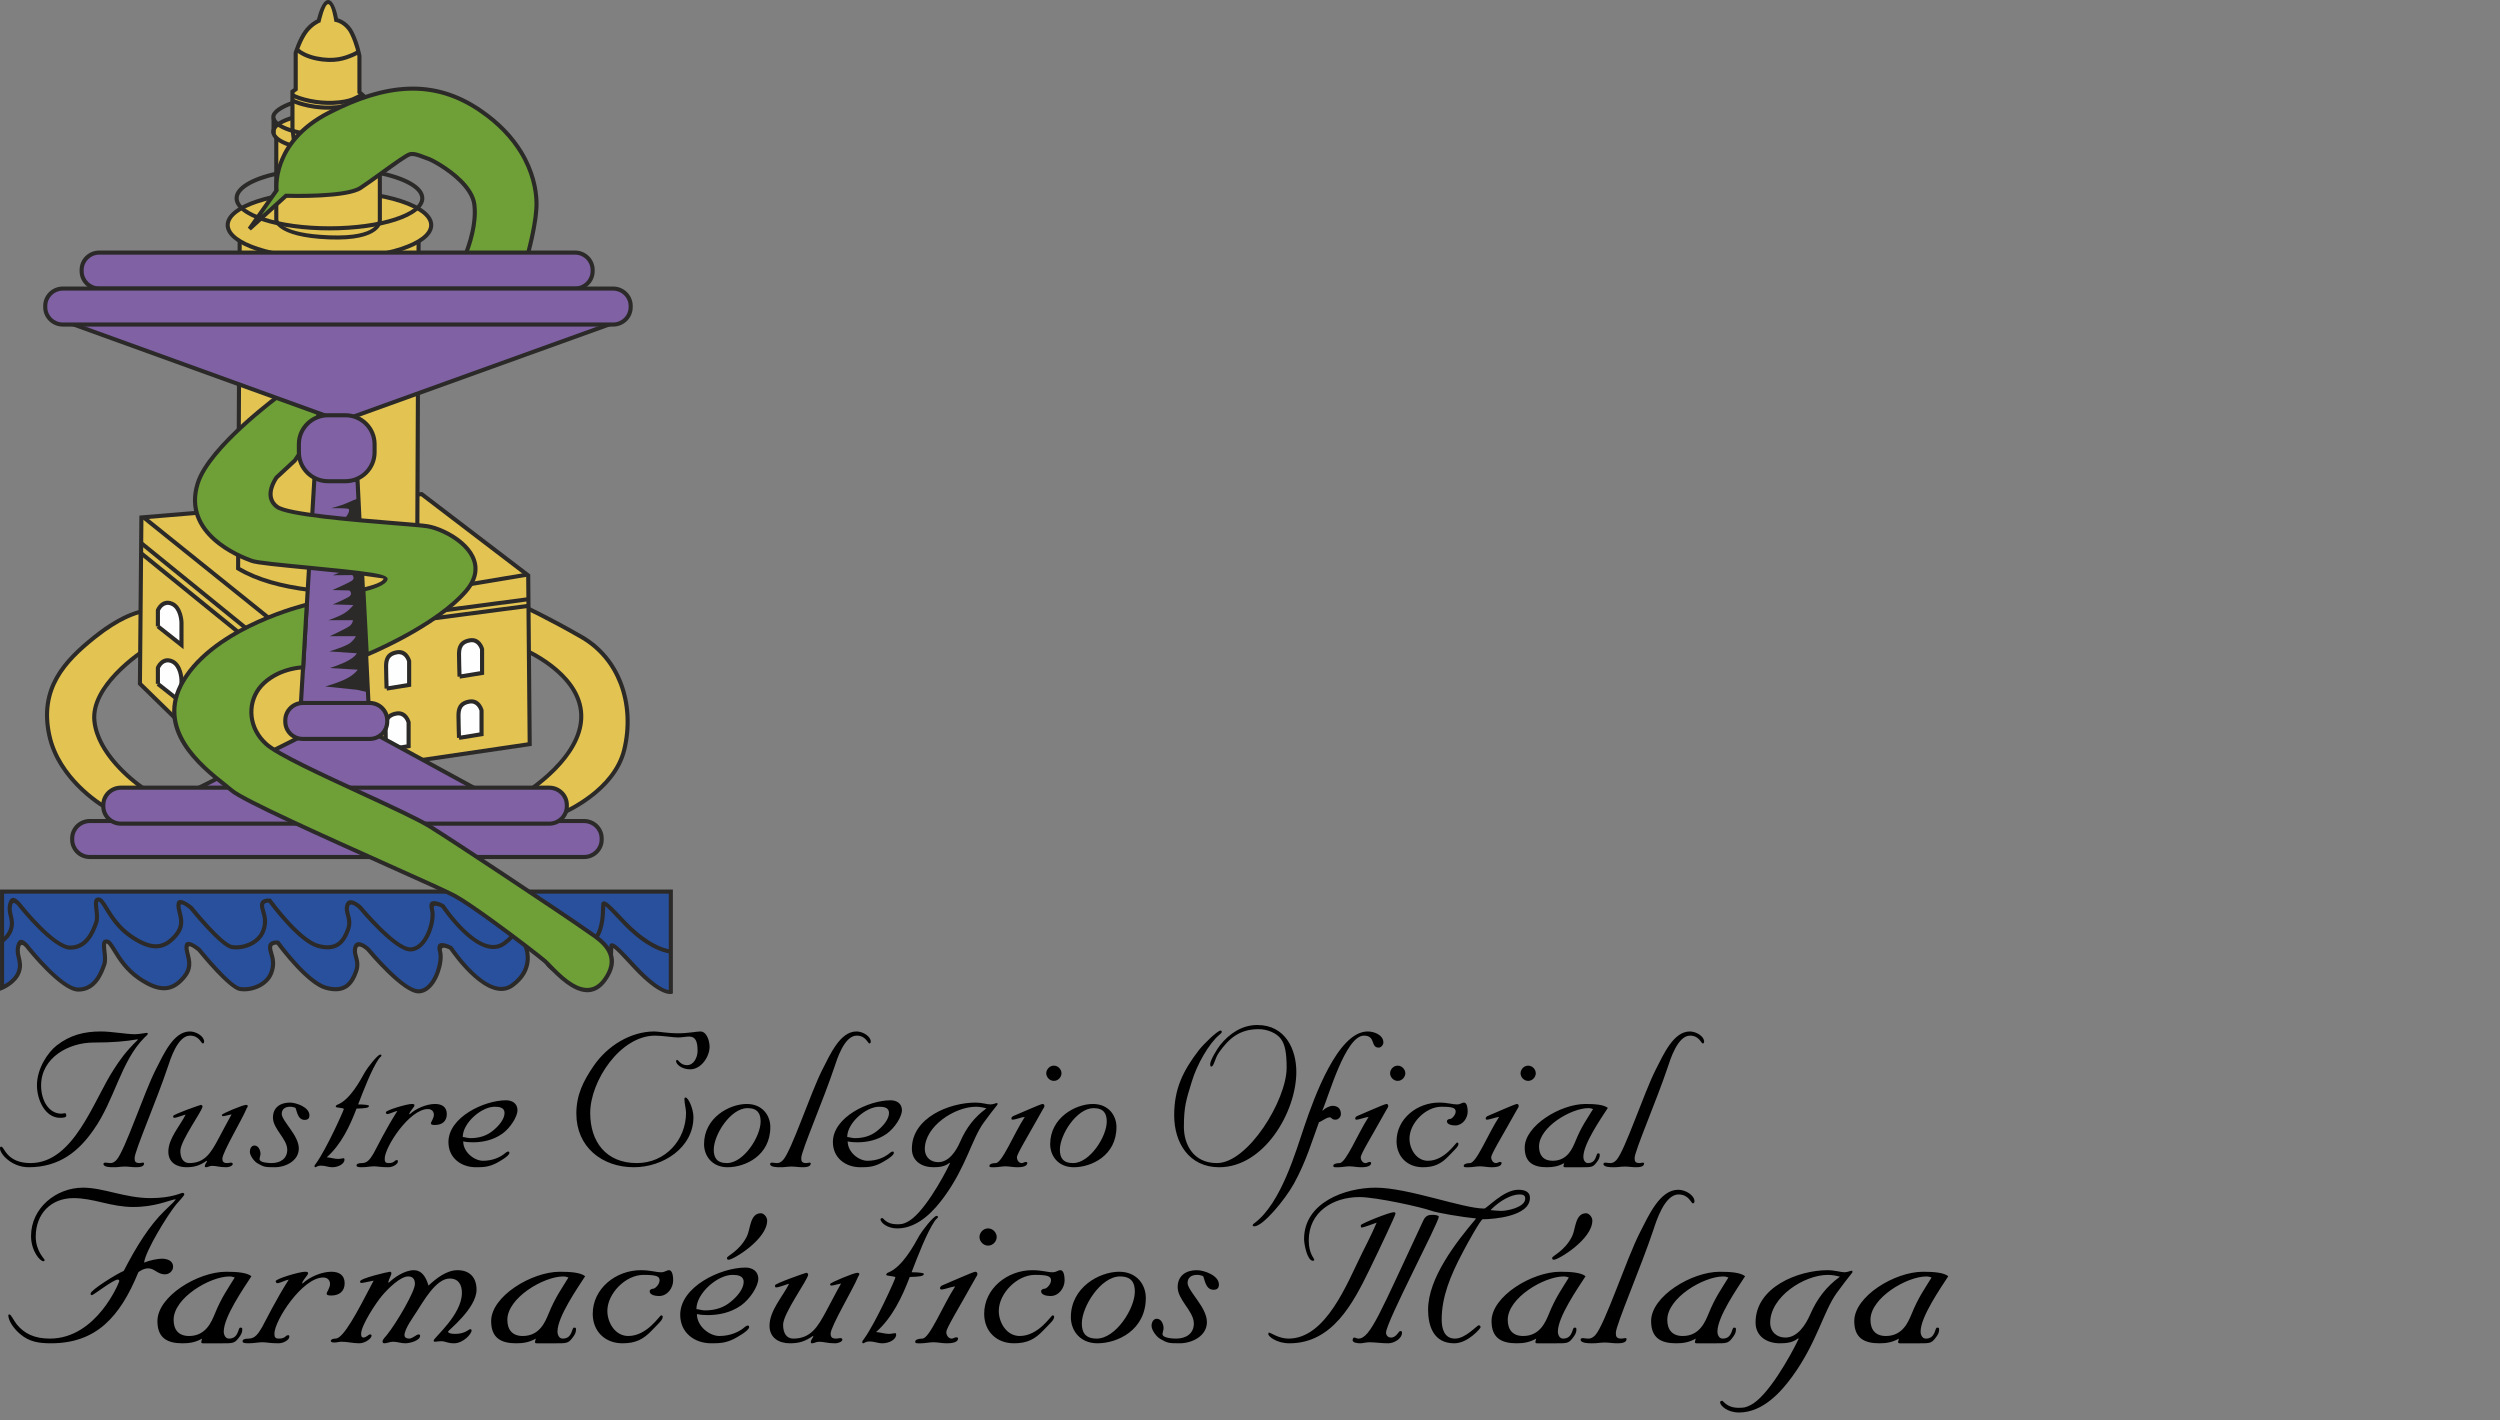 <?xml version="1.0" encoding="UTF-8"?>
<!DOCTYPE svg PUBLIC "-//W3C//DTD SVG 1.1//EN" "http://www.w3.org/Graphics/SVG/1.1/DTD/svg11.dtd">
<!-- Creator: CorelDRAW X7 -->
<svg xmlns="http://www.w3.org/2000/svg" xml:space="preserve" width="500px" height="284px" version="1.1" style="shape-rendering:geometricPrecision; text-rendering:geometricPrecision; image-rendering:optimizeQuality; fill-rule:evenodd; clip-rule:evenodd"
viewBox="0 0 5000000 2839999"
 xmlns:xlink="http://www.w3.org/1999/xlink">
 <rect x="0" y="0" width="5000000" height="2839999" fill="#808080" stroke="none"/>
 <defs>
  <style type="text/css">
   <![CDATA[
    .fil5 {fill:#29509C}
    .fil7 {fill:#2B2A29}
    .fil9 {fill:#6FA037}
    .fil6 {fill:#7F61A4}
    .fil1 {fill:#E3C352}
    .fil3 {fill:#FEFEFE}
    .fil0 {fill:black;fill-rule:nonzero}
    .fil2 {fill:#2B2A29;fill-rule:nonzero}
    .fil8 {fill:#7F61A4;fill-rule:nonzero}
    .fil4 {fill:#E3C352;fill-rule:nonzero}
   ]]>
  </style>
 </defs>
 <g id="Layer_x0020_1">
  <g id="_924866304">
   <path class="fil0" d="M275718 2079542c-24010,23092 -36485,41114 -48028,59114 -40649,61900 -79438,187498 -166734,187498 -48027,0 -52177,-32771 -58189,-32771 -1846,0 -2767,0 -2767,3687 0,10625 23088,37401 57263,37401 62801,0 101143,-33251 130235,-75288 42035,-59573 54042,-136687 101605,-184250 3688,-3690 6454,-5091 6454,-7857 0,-922 -924,-1384 -2304,-1384 -2308,0 -14774,2767 -23091,2767 -18462,0 -46185,-5533 -68355,-5533 -33250,0 -61418,6916 -88656,28162 -16637,12929 -39246,45264 -39246,79438 0,29543 16617,65106 46159,65106 5553,0 12467,-442 12467,-4150 0,-2766 -459,-5071 -2304,-5071 -2305,0 -5534,924 -7376,924 -24959,0 -40655,-25857 -40655,-56350 0,-55885 55426,-85889 104834,-85889 37862,0 64205,-2325 88214,-6475l462 921 12 0zm103912 -16616c-32797,0 -52659,46188 -67893,75730 -24012,47109 -61880,163026 -78976,181505 -4150,4150 -7378,5993 -12007,5993 -4609,0 -8317,-921 -9238,-921 -2308,0 -4612,459 -4612,2766 0,6472 14774,6472 18941,6472 7838,462 15695,-1384 23550,-1384 7379,0 14771,1384 22167,1384 5995,0 16617,-459 16617,-7396 0,-1383 -922,-1842 -2305,-1842 -1845,0 -4167,921 -6474,921 -9238,0 -10160,-3688 -10160,-10162 0,-13850 44340,-115915 66510,-182407 4609,-13850 19380,-62342 44339,-62342 18462,0 22170,15695 25396,15695 1845,0 2767,-1383 2767,-3708 0,-10604 -15696,-20304 -28622,-20304zm-18941 238756c0,-20324 44342,-80359 44342,-88659 0,-1383 -1383,-3246 -3228,-3246 -1384,0 -55426,18939 -55426,22167 0,3246 462,3688 2307,3688 4629,0 19401,-5992 22626,-6454 -11542,23091 -34639,47562 -34639,74347 0,21246 16634,30946 36017,30946 17079,0 27241,-3688 40635,-12926l941 921c-1863,3226 -4629,6934 -4629,9700 0,1846 921,2305 2304,2305 4170,0 6937,-2767 12467,-2767 8779,0 13870,2767 28182,2767 6455,0 12926,-3226 12926,-6472 0,-1845 -1842,-2766 -3688,-2766 -2324,0 -4629,921 -6933,921 -5533,0 -10162,-921 -10162,-8779 0,-12467 40186,-79880 47562,-98359 921,-2767 3246,-5072 3246,-6934 0,-1845 -1863,-2305 -3708,-2305 -5992,0 -48022,17558 -48022,19863 0,2304 1384,2766 2305,2766 3246,0 13870,-3228 17096,-3690 -9238,16157 -18017,33721 -26337,48954 -14309,26317 -26317,48484 -58190,48484 -11987,0 -18000,-9700 -18000,-24472l6 0zm258157 -71121c0,-16155 -26317,-25395 -39246,-25395 -18941,0 -33718,9700 -33718,30024 0,11084 6914,21688 13850,31850 5993,8779 14772,20784 14772,32329 0,18000 -13850,26779 -31408,26779 -5993,0 -23993,-921 -23993,-7838 0,-3245 1843,-6933 1843,-10624 0,-6471 -3705,-16634 -12005,-16634 -6474,0 -9241,6934 -9241,12467 0,7858 8762,19401 15233,23091 12929,7396 14775,7855 34643,7855 21707,0 48030,-12929 48030,-37400 0,-13388 -8317,-26796 -17079,-39271 -8317,-12005 -17096,-23089 -17096,-30005 0,-9700 6934,-14312 16637,-14312 4147,0 7376,924 10142,1845 3246,921 3246,24472 18941,24472 6472,0 9701,-2764 9701,-9239l-6 6zm119143 -18921c0,-1863 -11083,-2787 -21708,-2787 11546,-30004 26799,-69735 41108,-90980 2767,-4150 5534,-4612 5534,-6917 0,-1383 -1384,-1842 -2305,-1842 -5553,0 -26317,27238 -30492,34639 -10162,18462 -30005,54941 -54017,65100 -2305,924 -4629,1846 -4629,4629 0,2308 16174,1846 16174,4612 0,2305 -34174,78976 -55426,108522 -1845,2305 -3228,4167 -3228,5550 0,1384 462,2305 1845,2305 1383,0 4150,-3226 10621,-3226 9703,0 14775,3226 23092,3226 12466,0 24471,-6934 24471,-15234 0,-1383 -459,-2783 -1843,-2783 -1862,0 -6933,1400 -10624,1400 -7855,0 -15233,-2784 -23088,-3246 29084,-25854 46185,-62339 59576,-97435 17997,-462 24933,-1383 24933,-5533l6 0zm31414 105735c0,-23071 49413,-99281 86351,-99281 8320,0 12008,5551 12008,11546 0,6471 -5995,14771 -5995,16634 0,3228 3228,3687 8300,3687 13388,0 23550,-6933 23550,-21704 0,-14313 -9700,-20325 -23550,-20325 -17079,0 -38790,9241 -50797,20784l-922 -921c3688,-8779 10622,-13389 10622,-17558 0,-1843 -2322,-2305 -5550,-2305 -9684,0 -51713,12467 -51713,16617 0,1862 1383,3708 2767,3708 5550,-462 13388,-5091 20324,-6475 -23091,36196 -40192,71428 -47109,83994 -6474,11162 -12467,20384 -23550,20384 -7858,0 -11084,1845 -11084,4629 0,2766 2767,3690 10163,3690 10159,0 17538,-1845 24933,-1845 6914,0 13388,1845 28160,1845 10624,0 19403,-6936 19403,-11086 0,-2305 0,-3226 -1846,-3226 -5550,0 -4166,5993 -16633,5993 -6917,0 -7838,-3226 -7838,-8779l6 -6zm127459 -33233c0,31391 24934,50337 54947,50337 14772,0 25396,-462 40193,-7857 3688,-1846 26779,-14312 26779,-20767 0,-1862 -924,-2784 -2308,-2784 -2783,0 -5550,2784 -9700,6013 -6933,5071 -21246,12466 -40629,12466 -17555,0 -39730,-17095 -39730,-38803 5533,1400 12929,1862 18941,1862 19842,0 40634,-4167 59114,-17095 16154,-11546 30466,-34175 30466,-47109 0,-13851 -11083,-19843 -22629,-19843 -43854,0 -115438,33693 -115438,83585l-6 -5zm112216 -58190c0,12005 -11084,25855 -24010,36017 -11545,9238 -25857,14312 -44342,14312 -5533,0 -10162,-1845 -15234,-2307 0,-28179 37401,-60497 63723,-60497 9241,0 19863,1383 19863,12466l0 9zm143617 1383c0,66048 50817,107136 115002,107136 58651,0 119163,-39246 119163,-100222 0,-16617 -10163,-39246 -15716,-39246 -1842,0 -2304,1384 -2304,3691 0,7396 3228,19400 3228,26802 0,54479 -41550,100664 -98359,100664 -61880,0 -93288,-42934 -93288,-100202 0,-63743 60035,-154707 129773,-154707 13850,0 36938,3688 45717,3688 7396,0 16617,-1862 22170,-1862 12466,0 17076,8779 17076,28641 0,12005 -6917,28621 -21246,28621 -12926,0 -17076,-10604 -19843,-10604 -1403,0 -1862,921 -1862,2767 0,5992 11101,16154 28179,16154 21708,0 38784,-24933 38784,-45263 0,-11084 -5533,-30467 -18459,-30467 -7396,0 -24013,3688 -45726,3688 -18941,0 -38347,-3688 -46179,-3688 -48031,0 -94210,29083 -121473,68814 -20767,30466 -34643,57733 -34643,95595l6 0zm255390 60957c0,23091 15713,46187 47109,46187 35096,0 85448,-23091 85448,-80362 0,-23088 -15712,-46179 -47106,-46179 -35096,0 -85451,27700 -85451,80359l0 -5zm19409 11083c0,-30025 33713,-83126 67431,-83126 20783,0 26317,11546 26317,26779 0,30024 -33718,83126 -67431,83126 -20766,0 -26317,-11546 -26317,-26779zm285395 -236449c-32791,0 -52636,46188 -67875,75730 -24013,47109 -61898,163026 -78976,181505 -4150,4150 -7396,5993 -12005,5993 -4612,0 -8320,-921 -9241,-921 -2305,0 -4609,459 -4609,2766 0,6472 14771,6472 18921,6472 7855,462 15693,-1384 23550,-1384 7396,0 14792,1384 22167,1384 6013,0 16637,-459 16637,-7396 0,-1383 -941,-1842 -2325,-1842 -1845,0 -4150,921 -6454,921 -9241,0 -10162,-3688 -10162,-10162 0,-13850 44342,-115915 66509,-182407 4612,-13850 19383,-62342 44317,-62342 18479,0 22167,15695 25413,15695 1845,0 2766,-1383 2766,-3708 0,-10604 -15712,-20304 -28647,-20304l14 0zm-47109 221216c0,31391 24959,50337 54964,50337 14774,0 25396,-462 40167,-7857 3708,-1846 26805,-14312 26805,-20767 0,-1862 -922,-2784 -2325,-2784 -2766,0 -5533,2784 -9683,6013 -6934,5071 -21246,12466 -40652,12466 -17538,0 -39707,-17095 -39707,-38803 5533,1400 12928,1862 18941,1862 19845,0 40629,-4167 59108,-17095 16154,-11546 30467,-34175 30467,-47109 0,-13851 -11084,-19843 -22629,-19843 -43875,0 -115456,33693 -115456,83585l0 -5zm112235 -58190c0,12005 -11083,25855 -24012,36017 -11545,9238 -25858,14312 -44342,14312 -5534,0 -10163,-1845 -15234,-2307 0,-28179 37401,-60497 63726,-60497 9238,0 19862,1383 19862,12466l0 9zm71581 72040c0,-45717 60035,-84510 102064,-84510 7379,0 14774,1384 21246,3229 -23576,17079 -40190,38324 -52659,66971 -7855,18000 -22167,40629 -43872,40629 -15234,0 -26779,-10162 -26779,-26319zm50329 28624c-14774,30946 -54947,102526 -85431,117298 -8319,4169 -11545,4629 -20786,4629 -21226,0 -26776,-12467 -29083,-12467 -1843,0 -3705,1383 -3705,2307 0,6455 12945,18459 33718,18459 43418,0 76209,-39245 93747,-63263 43875,-60035 55426,-115915 78976,-148252 23551,-32310 27700,-35096 27700,-36938 0,-1846 0,-2308 -1383,-2308 -2304,0 -6914,2767 -12926,2767 -5995,0 -17079,-3688 -29545,-3688 -52198,0 -127469,30024 -127469,92367 0,24933 20325,36938 42959,36938 12467,0 23072,-1383 32312,-8779l922 924 -6 6zm185190 -118684c-3687,0 -48030,19863 -58189,24012 -2308,922 -4150,2767 -4150,5091 0,1843 1383,2305 2304,2305 5534,0 16617,-4629 24475,-5550 -22629,35096 -45264,92364 -58193,92364 -7395,0 -12467,2304 -12467,5091 0,3688 1843,3226 10163,3226 7392,0 14771,-1843 21705,-1843 7837,0 15695,1843 23550,1843 6454,0 20307,-459 20307,-8779 0,-1381 -1845,-1843 -3228,-1843 -2767,0 -5072,2305 -7838,2305 -6013,0 -9700,-5993 -9700,-11546 0,-6913 20304,-39245 52177,-96514 1383,-2304 2767,-3688 2767,-6012 0,-2305 -922,-4150 -3688,-4150l5 0zm22635 -76652c-8776,0 -15233,7838 -15233,15234 0,7376 6457,15233 15233,15233 8779,0 15233,-7857 15233,-15233 0,-7396 -6454,-15234 -15233,-15234zm-7401 157012c0,23091 15715,46187 47109,46187 35096,0 85450,-23091 85450,-80362 0,-23088 -15712,-46179 -47109,-46179 -35113,0 -85450,27700 -85450,80359l0 -5zm19409 11083c0,-30025 33712,-83126 67430,-83126 20767,0 26317,11546 26317,26779 0,30024 -33718,83126 -67431,83126 -20783,0 -26316,-11546 -26316,-26779zm318645 35096c89600,0 154247,-110364 154247,-190724 0,-44801 -21687,-93750 -78035,-93750 -30486,0 -55887,17079 -74367,40170 -5533,6933 -19845,30024 -19845,37868 0,1383 0,5088 1845,5088 5996,0 6917,-15693 15696,-28179 19400,-27238 40167,-46642 79435,-46642 16617,0 35558,7396 44343,19404 8299,11083 11545,28159 11545,57730 0,64647 -77133,190724 -139467,190724 -47563,0 -66048,-37868 -66048,-72502 0,-41570 5072,-54964 15713,-90060 10142,-34174 34154,-76192 54938,-93750 2767,-2305 5091,-4150 5091,-5992 0,-1384 -462,-2767 -2324,-2767 -6455,0 -35096,28168 -43855,39710 -31414,41117 -48971,76655 -48971,129773 0,55888 30486,103913 90059,103913l0 -14zm170887 -83585c-17555,51256 -46639,154706 -99760,194893 -1845,1380 -4150,2764 -4150,5071 0,1383 1846,1843 3229,1843 17096,0 60976,-52640 78976,-84969 24933,-44796 37400,-88679 50335,-123313 6012,-1842 14791,-9700 21245,-9700 5551,0 2767,4629 12005,4629 5533,0 10624,-5550 10624,-11083 0,-10625 -6012,-16617 -16616,-16617 -6013,0 -16175,5071 -19401,9683l-924 -924c12008,-25855 45720,-149156 83126,-149156 24013,0 12467,23995 29546,23995 4629,0 9238,-5533 9238,-10142 0,-15254 -18459,-22170 -31388,-22170 -60055,0 -107617,133923 -126085,187960zm163485 -42954c-3688,0 -48030,19863 -58189,24012 -2308,922 -4170,2767 -4170,5091 0,1843 1403,2305 2324,2305 5533,0 16617,-4629 24475,-5550 -22629,35096 -45264,92364 -58187,92364 -7396,0 -12467,2304 -12467,5091 0,3688 1843,3226 10142,3226 7396,0 14792,-1843 21734,-1843 7837,0 15692,1843 23550,1843 6454,0 20304,-459 20304,-8779 0,-1381 -1845,-1843 -3228,-1843 -2767,0 -5088,2305 -7855,2305 -5995,0 -9700,-5993 -9700,-11546 0,-6913 20321,-39245 52197,-96514 1383,-2304 2767,-3688 2767,-6012 0,-2305 -924,-4150 -3688,-4150l-9 0zm22629 -76652c-8779,0 -15250,7838 -15250,15234 0,7376 6471,15233 15250,15233 8762,0 15234,-7857 15234,-15233 0,-7396 -6472,-15234 -15234,-15234zm-2321 151019c0,30926 21705,52180 52656,52180 23091,0 36941,-6936 52200,-23091 14309,-14771 18921,-18479 18921,-24012 0,-1845 -1845,-2305 -2766,-2305 -2767,0 -24472,36479 -58193,36479 -23088,0 -36938,-23550 -36938,-44342 0,-30929 32309,-63726 63723,-63726 22629,0 28641,2308 28641,9684 0,6474 -7395,14791 -11562,14791 -2767,0 -5996,1845 -5996,4612 0,6471 10163,8317 16637,8317 14771,0 24933,-14313 24933,-27720 0,-5993 -941,-18000 -7395,-18000 -4150,0 -7396,3687 -13850,3687 -9700,0 -18479,-3687 -36017,-3687 -43875,0 -84989,32329 -84989,77133l-5 0zm240616 -74367c-3688,0 -48030,19863 -58193,24012 -2304,922 -4150,2767 -4150,5091 0,1843 1384,2305 2308,2305 5530,0 16617,-4629 24471,-5550 -22629,35096 -45263,92364 -58192,92364 -7396,0 -12467,2304 -12467,5091 0,3688 1845,3226 10162,3226 7396,0 14772,-1843 21708,-1843 7838,0 15693,1843 23550,1843 6455,0 20305,-459 20305,-8779 0,-1381 -1843,-1843 -3226,-1843 -2767,0 -5074,2305 -7841,2305 -6009,0 -9700,-5993 -9700,-11546 0,-6913 20305,-39245 52180,-96514 1384,-2304 2767,-3688 2767,-6012 0,-2305 -921,-4150 -3688,-4150l6 0zm22629 -76652c-8779,0 -15234,7838 -15234,15234 0,7376 6455,15233 15234,15233 8779,0 15233,-7857 15233,-15233 0,-7396 -6454,-15234 -15233,-15234zm108521 203191c16634,0 20784,0 27239,-8317 6012,-7376 7395,-11084 7395,-16617 0,-2766 -1383,-2766 -3688,-2766 -4150,0 -2324,19383 -19862,19383 -6455,0 -9241,-6917 -9241,-12467 0,-25855 34642,-75730 48952,-97897 -8298,-6475 -25393,-7858 -44782,-7858 -49870,0 -121468,43421 -121468,87293 0,29546 17096,39246 44340,39246 12929,0 23091,-1843 34636,-8317 -462,2767 -1383,3688 -1383,6474 0,922 459,1843 3226,1843l34642 0 -6 0zm-86813 -41567c0,-38793 64184,-76655 98818,-76655 3708,0 6934,924 9241,1845 -11086,18479 -23091,34175 -35563,65126 -5553,12929 -15234,38325 -45264,38325 -18479,0 -27241,-11087 -27241,-28641l9 0zm301555 -229978c-32791,0 -52634,46188 -67873,75730 -24012,47109 -61900,163026 -78976,181505 -4150,4150 -7395,5993 -12007,5993 -4610,0 -8317,-921 -9239,-921 -2307,0 -4612,459 -4612,2766 0,6472 14772,6472 18922,6472 7857,462 15695,-1384 23553,-1384 7393,0 14788,1384 22167,1384 6012,0 16633,-459 16633,-7396 0,-1383 -941,-1842 -2324,-1842 -1842,0 -4147,921 -6454,921 -9239,0 -10160,-3688 -10160,-10162 0,-13850 44340,-115915 66509,-182407 4610,-13850 19381,-62342 44323,-62342 18479,0 22167,15695 25413,15695 1845,0 2766,-1383 2766,-3708 0,-10604 -15712,-20304 -28641,-20304z"/>
   <path class="fil0" d="M166005 2375335c-53790,0 -103929,40745 -103929,96783 0,29430 17753,50313 24534,50313 1057,0 2613,0 2613,-2614 0,-2078 -17747,-17232 -17747,-46647 0,-45527 30294,-76941 75730,-76941 19327,0 38132,4167 57977,8878 19843,4689 40210,8876 61092,8876 43875,0 70507,-13062 85145,-15676 -1058,3129 -4703,6282 -22459,23513 -29778,28795 -56401,71275 -81471,120031 -13065,5224 -66336,38114 -66336,45354 0,1556 516,3130 2611,3130 3129,0 42823,-31179 51712,-31179 2078,0 3112,1573 3112,3053 0,1576 -44895,114996 -138914,114996 -31334,0 -51177,-10378 -65815,-28026 -6781,-8354 -11472,-20288 -15134,-20288 -2078,0 -2078,1483 -2078,1483 0,11489 10947,27065 24012,38041 17745,15060 36559,18190 61110,18190 89832,0 137877,-51523 174957,-142144 3129,-2531 10967,-7755 19845,-7755 12541,0 18286,12022 33423,12022 7838,0 16192,-6282 16192,-15140 0,-13581 -14102,-16192 -22456,-16192 -7838,0 -24554,3130 -35521,7838 2613,-22997 45952,-94020 64242,-116476 1573,-2097 16191,-17231 16191,-19845 0,-2095 -1573,-3129 -3129,-3129 -4184,0 -21422,10451 -64764,10451 -25069,0 -48583,-5224 -71039,-10451 -21923,-5225 -43339,-10449 -63706,-10449zm279403 311275c18805,0 23513,0 30816,-9394 6800,-8353 8353,-12540 8353,-18805 0,-3129 -1553,-3129 -4167,-3129 -4708,0 -2613,21940 -22456,21940 -7322,0 -10451,-7838 -10451,-14119 0,-29237 39172,-85641 55363,-110710 -9411,-7322 -28737,-8878 -50660,-8878 -56404,0 -137359,49082 -137359,98705 0,33429 19310,44396 50139,44396 14619,0 26107,-2095 39172,-9394 -541,3130 -1573,4170 -1573,7299 0,1058 516,2095 3651,2095l39172 0 0 -6zm-98189 -47009c0,-43855 72604,-86698 111773,-86698 4169,0 7838,1057 10451,2098 -12546,20883 -26127,38653 -40209,73632 -6285,14619 -17252,43359 -51197,43359 -20883,0 -30818,-12549 -30818,-32391zm201600 27683c0,-26110 55888,-112292 97670,-112292 9394,0 13561,6265 13561,13065 0,7302 -6780,16713 -6780,18785 0,3671 3651,4187 9394,4187 15160,0 26643,-7838 26643,-24554 0,-16191 -10967,-22977 -26643,-22977 -19310,0 -43855,10451 -57441,23496l-1041 -1040c4170,-9933 12008,-15160 12008,-19843 0,-2097 -2614,-2613 -6265,-2613 -10967,0 -58493,14102 -58493,18805 0,2078 1557,4167 3130,4167 6264,-516 15134,-5746 22978,-7322 -26108,40918 -45434,80784 -53275,94980 -7302,12620 -14102,23071 -26623,23071 -8878,0 -12540,2078 -12540,5208 0,3146 3129,4184 11488,4184 11509,0 19846,-2095 28205,-2095 7838,0 15154,2095 31867,2095 12008,0 21940,-7838 21940,-12547 0,-2613 0,-3651 -2094,-3651 -6265,0 -4709,6798 -18805,6798 -7838,0 -8878,-3668 -8878,-9933l-6 26zm374981 -81474c0,43855 -56401,89833 -56401,95057 0,1041 0,2614 2095,2614 2614,0 8357,-1057 12529,-1057 9936,0 12025,4186 26127,4186 17753,0 34985,-18289 34985,-25591 0,-2097 -1040,-2613 -3129,-2613 -2095,0 -9933,9394 -29758,9394 -8357,0 -14103,-1556 -14103,-4709 0,-2080 56917,-46471 56917,-83551 0,-24554 -13578,-39172 -38131,-39172 -21941,0 -42823,16716 -57977,30818 -5208,-18289 -14103,-30818 -29237,-30818 -19327,0 -41261,16175 -50139,25070l-1038 -1057c1038,-6265 6265,-14103 6265,-17754 0,-2098 -1556,-3129 -3135,-3129 -2614,0 -59534,13045 -59534,19326 0,1041 0,3130 2614,3130 3129,0 16174,-3130 24534,-4709 -33948,65299 -60571,115960 -76246,115960 -5228,0 -9395,1554 -9395,4691 0,3127 5225,3127 7322,3127 5208,0 9394,-1553 13561,-1553 13062,0 22998,3129 36037,3129 12005,0 24554,-9935 24554,-15160 0,-2077 -1576,-2596 -3130,-2596 -3129,0 -7321,6264 -13064,6264 -3651,0 -4689,-2610 -4689,-7321 0,-17754 30790,-63182 41247,-75731 13581,-16191 37619,-39169 52753,-39169 9394,0 13578,5224 13578,15151 0,14618 -35518,76247 -56401,102356 -1573,2095 -8354,8354 -8354,12547 0,1556 516,3651 3651,3651 5749,0 10967,-3127 17232,-3127 8354,0 16191,3127 24551,3127 8878,0 29761,-5225 29761,-15160 0,-2078 -2078,-2594 -3130,-2594 -4167,0 -12004,8354 -18785,8354 -4187,0 -9394,-1573 -9394,-6798 0,-12529 17748,-36558 24012,-46468 13062,-19845 38654,-66855 66337,-66855 17753,0 24534,12529 24534,28721l-26 19zm189071 100800c18788,0 23497,0 30793,-9394 6800,-8353 8356,-12540 8356,-18805 0,-3129 -1556,-3129 -4169,-3129 -4709,0 -2611,21940 -22456,21940 -7322,0 -10452,-7838 -10452,-14119 0,-29237 39172,-85641 55364,-110710 -9391,-7322 -28721,-8878 -50661,-8878 -56401,0 -137359,49082 -137359,98705 0,33429 19330,44396 50140,44396 14618,0 26110,-2095 39172,-9394 -516,3130 -1574,4170 -1574,7299 0,1058 516,2095 3668,2095l39172 0 6 -6zm-98186 -47009c0,-43855 72578,-86698 111750,-86698 4184,0 7838,1057 10448,2098 -12546,20883 -26107,38653 -40209,73632 -6265,14619 -17232,43359 -51197,43359 -20882,0 -30792,-12549 -30792,-32391zm170764 -12005c0,34985 24554,59014 59539,59014 26127,0 41783,-7837 59035,-26109 16171,-16714 21398,-20900 21398,-27165 0,-2095 -2097,-2613 -3129,-2613 -3129,0 -27683,41269 -65798,41269 -26124,0 -41783,-26643 -41783,-50139 0,-35005 36559,-72079 72060,-72079 25611,0 32392,2613 32392,10967 0,7322 -8354,16716 -13062,16716 -3130,0 -6784,2095 -6784,5224 0,7296 11492,9394 18788,9394 16716,0 28205,-16191 28205,-31334 0,-6781 -1040,-20361 -8354,-20361 -4691,0 -8356,4169 -15658,4169 -10968,0 -20883,-4169 -40729,-4169 -49620,0 -96108,36561 -96108,87216l-12 0zm174958 2069c0,35521 28221,56945 62144,56945 16716,0 28737,-515 45453,-8878 4167,-2094 30294,-16191 30294,-23513 0,-2072 -1057,-3129 -2611,-3129 -3129,0 -6284,3129 -10967,6800 -7838,5749 -24032,14102 -45972,14102 -19843,0 -44912,-19329 -44912,-43880 6281,1553 14643,2095 21424,2095 22456,0 45952,-4703 66852,-19327 18272,-13065 34470,-38650 34470,-53274 0,-15676 -12530,-22456 -25592,-22456 -49623,0 -130578,38114 -130578,94515l-5 0zm126924 -65795c0,13581 -12546,29257 -27165,40745 -13062,10432 -29256,16192 -50139,16192 -6264,0 -11489,-2095 -17232,-2611 0,-31870 42302,-68428 72080,-68428 10434,0 22456,1573 22456,14102zm46993 -122740c0,-7302 -6781,-14618 -12530,-14618 -21940,0 -20882,31334 -27680,45436 -14621,30294 -40212,39705 -40212,43875 0,2611 1040,3651 3651,3651 8878,0 76771,-40728 76771,-78344zm31867 208398c0,-22978 50122,-90882 50122,-100282 0,-1576 -1556,-3654 -3654,-3654 -1573,0 -62665,21402 -62665,25070 0,3654 515,4170 2613,4170 5224,0 21940,-6781 25591,-7322 -13065,26127 -39172,53807 -39172,84084 0,24029 18805,35005 40726,35005 19329,0 30838,-4187 45972,-14621l1037 1040c-2094,3651 -5224,7838 -5224,10973 0,2098 1058,2614 2614,2614 4708,0 7838,-3130 14102,-3130 9933,0 15676,3130 31873,3130 7296,0 14618,-3651 14618,-7322 0,-2078 -2095,-3130 -4184,-3130 -2613,0 -5227,1058 -7821,1058 -6281,0 -11508,-1058 -11508,-9936 0,-14102 45436,-90348 53790,-111248 1057,-3130 3671,-5749 3671,-7821 0,-2095 -2098,-2614 -4187,-2614 -6780,0 -54306,19846 -54306,22459 0,2611 1573,3135 2613,3135 3652,0 15676,-3670 19327,-4186 -10451,18289 -20367,38131 -29778,55363 -16194,29778 -29761,54848 -65798,54848 -13578,0 -20358,-10967 -20358,-27683l-14 0zm281497 -101849c0,-2078 -12546,-3130 -24551,-3130 13062,-33947 30294,-78860 46494,-102878 3127,-4702 6262,-5227 6262,-7837 0,-1574 -1573,-2098 -2611,-2098 -6264,0 -29778,30818 -34463,39172 -11509,20903 -33965,62144 -61113,73636 -2610,1057 -5224,2094 -5224,5224 0,2613 18289,2098 18289,5224 0,2614 -38656,89311 -62685,122740 -2098,2614 -3654,4692 -3654,6265 0,1573 519,2613 2098,2613 1556,0 4691,-3651 12004,-3651 10968,0 16716,3651 26110,3651 14103,0 27681,-7837 27681,-17231 0,-1574 -516,-3130 -2095,-3130 -2078,0 -7821,1556 -12008,1556 -8875,0 -17229,-3129 -26107,-3651 32888,-29262 52217,-70506 67371,-110194 20364,-541 28202,-1573 28202,-6281zm102878 -4170c-4167,0 -54306,22456 -65795,27167 -2614,1038 -4703,3130 -4703,5740 0,2078 1574,2614 2614,2614 6264,0 18805,-5224 27680,-6282 -25591,39711 -51176,104468 -65795,104468 -8353,0 -14122,2594 -14122,5749 0,4167 2098,3651 11509,3651 8353,0 16716,-2095 24534,-2095 8895,0 17773,2095 26642,2095 7322,0 22981,-516 22981,-9935 0,-1554 -2098,-2070 -3651,-2070 -3149,0 -5743,2611 -8895,2611 -6781,0 -10973,-6797 -10973,-13062 0,-7838 22997,-44396 59031,-109154 1557,-2613 3130,-4186 3130,-6780 0,-2614 -1058,-4711 -4187,-4711l0 -6zm25586 -86703c-9916,0 -17229,8878 -17229,17231 0,8354 7321,17232 17229,17232 9935,0 17251,-8878 17251,-17232 0,-8353 -7322,-17231 -17251,-17231zm-7813 170790c0,34985 24528,59014 59534,59014 26107,0 41782,-7837 59014,-26109 16175,-16714 21399,-20900 21399,-27165 0,-2095 -2095,-2613 -3130,-2613 -3129,0 -27680,41269 -65795,41269 -26127,0 -41785,-26643 -41785,-50139 0,-35005 36558,-72079 72079,-72079 25591,0 32372,2613 32372,10967 0,7322 -8354,16716 -13045,16716 -3147,0 -6798,2095 -6798,5224 0,7296 11489,9394 18805,9394 16716,0 28205,-16191 28205,-31334 0,-6781 -1057,-20361 -8354,-20361 -4711,0 -8356,4169 -15678,4169 -10964,0 -20883,-4169 -40725,-4169 -49624,0 -96092,36561 -96092,87216l-6 0zm173376 6780c0,26125 17748,52234 53274,52234 39688,0 96613,-26109 96613,-90864 0,-26127 -17747,-52237 -53248,-52237 -39714,0 -96631,31334 -96631,90867l-8 0zm21934 12547c0,-33948 38115,-94020 76247,-94020 23516,0 29780,13062 29780,30294 0,33948 -38134,94019 -76271,94019 -23497,0 -29761,-13062 -29761,-30293l5 0zm274184 -77828c0,-18290 -29761,-28721 -44379,-28721 -21418,0 -38132,10967 -38132,33948 0,12526 7838,24550 15676,36042 6781,9910 16696,23494 16696,36559 0,20367 -15658,30293 -35501,30293 -6780,0 -27167,-1057 -27167,-8895 0,-3651 2097,-7820 2097,-12004 0,-7322 -4186,-18805 -13586,-18805 -7296,0 -10451,7837 -10451,14102 0,8895 9935,21940 17251,26124 14619,8357 16713,8878 39172,8878 24534,0 54306,-14618 54306,-42301 0,-15134 -9413,-30294 -19329,-44397 -9391,-13580 -19327,-26107 -19327,-33944 0,-10968 7838,-16195 18805,-16195 4692,0 8354,1041 11489,2098 3651,1037 3651,27680 21424,27680 7297,0 10951,-3135 10951,-10448l5 -14zm445499 69990c0,-44396 16716,-86698 42302,-134748 9391,-18286 36036,-65815 39687,-65815 21941,0 94536,-5740 94536,-42823 0,-14102 -13586,-16172 -23516,-16172 -29237,0 -62666,37596 -67890,37596 -42823,0 -152501,-41782 -217259,-41782 -61112,0 -143098,29778 -143098,102895 0,9910 6261,43338 17747,43338 1574,0 2611,-515 2611,-2094 0,-3130 -10967,-12008 -10967,-38631 0,-57461 49107,-86698 101316,-86698 33432,0 124838,20362 143101,27165 10452,4170 63202,13045 90349,15658 -40725,48048 -96092,119586 -96092,182271 0,31850 10452,67377 52237,67377 27680,0 52750,-30294 52750,-31873 0,-2072 -1057,-4170 -3671,-4170 -3651,0 -26107,26643 -47526,26643 -21398,0 -26623,-19862 -26623,-38132l6 -5zm97671 -218838c19309,-19845 42301,-31334 57957,-31334 9935,0 11492,3651 11492,8354 0,17232 -35504,24553 -48050,24553 -7297,0 -14619,-1057 -21399,-1573zm-190112 7302c0,-2078 -515,-3109 -3651,-3109 -8353,0 -65814,22980 -65814,26107 0,2078 518,4691 2097,4691 2095,0 22978,-7296 29778,-9916 -4702,10452 -9411,21941 -29256,61113 -30294,61092 -72060,170787 -147269,170787 -19326,0 -35518,-12024 -38653,-12024 -1040,0 -1576,1576 -1576,3135 0,4186 16194,18289 42302,18289 85660,0 126927,-79382 159814,-146753 22998,-47009 52237,-109695 52237,-112306l-9 -14zm-18810 237637c0,-20883 105502,-219869 105502,-231877 0,-2610 -7837,-3668 -12004,-3668 -7838,0 -14103,1058 -18805,10973 -86698,184884 -106025,236602 -130037,236602 -3149,0 -5768,-2094 -7838,-2094 -2097,0 -3671,1553 -3671,5224 0,5224 9933,6264 15160,6264 5224,0 12005,-2097 18269,-2097 12025,0 24033,2097 37616,2097 12008,0 27683,-9394 27683,-20902 0,-2069 0,-3651 -3670,-3651 -3130,0 -7297,13065 -18270,13065 -5224,0 -9935,-3671 -9935,-9936zm341572 21424c18805,0 23496,0 30815,-9394 6784,-8353 8357,-12540 8357,-18805 0,-3129 -1573,-3129 -4187,-3129 -4691,0 -2613,21940 -22456,21940 -7299,0 -10434,-7838 -10434,-14119 0,-29237 39172,-85641 55346,-110710 -9394,-7322 -28720,-8878 -50661,-8878 -56403,0 -137358,49082 -137358,98705 0,33429 19327,44396 50139,44396 14635,0 26127,-2095 39169,-9394 -516,3130 -1553,4170 -1553,7299 0,1058 516,2095 3651,2095l39172 0 0 -6zm-98187 -47009c0,-43855 72601,-86698 111765,-86698 4170,0 7841,1057 10434,2098 -12529,20883 -26110,38653 -40212,73632 -6265,14619 -17229,43359 -51177,43359 -20900,0 -30818,-12549 -30818,-32391l8 0zm169209 -198471c0,-7302 -6780,-14618 -12529,-14618 -21940,0 -20903,31334 -27683,45436 -14619,30294 -40210,39705 -40210,43875 0,2611 1038,3651 3651,3651 8878,0 76771,-40728 76771,-78344zm171819 -61611c-37074,0 -59530,52217 -76768,85640 -27167,53275 -69981,184369 -89311,205251 -4708,4712 -8354,6801 -13578,6801 -5207,0 -9394,-1058 -10434,-1058 -2611,0 -5224,516 -5224,3130 0,7322 16716,7322 21398,7322 8878,516 17774,-1573 26643,-1573 8354,0 16716,1573 25070,1573 6780,0 18805,-516 18805,-8357 0,-1573 -1057,-2095 -2614,-2095 -2094,0 -4702,1058 -7322,1058 -10448,0 -11488,-4187 -11488,-11509 0,-15656 50139,-131074 75214,-206283 5207,-15675 21923,-70506 50139,-70506 20883,0 25050,17748 28721,17748 2078,0 3135,-1554 3135,-4167 0,-12025 -17753,-22981 -32391,-22981l5 6zm76249 307091c18806,0 23514,0 30816,-9394 6800,-8353 8354,-12540 8354,-18805 0,-3129 -1554,-3129 -4167,-3129 -4703,0 -2614,21940 -22456,21940 -7322,0 -10452,-7838 -10452,-14119 0,-29237 39172,-85641 55364,-110710 -9411,-7322 -28721,-8878 -50655,-8878 -56401,0 -137359,49082 -137359,98705 0,33429 19330,44396 50139,44396 14619,0 26107,-2095 39172,-9394 -541,3130 -1573,4170 -1573,7299 0,1058 516,2095 3651,2095l39172 0 -6 -6zm-98183 -47009c0,-43855 72595,-86698 111767,-86698 4187,0 7838,1057 10451,2098 -12546,20883 -26107,38653 -40209,73632 -6284,14619 -17252,43359 -51197,43359 -20882,0 -30818,-12549 -30818,-32391l6 0zm205787 5743c0,-51701 67892,-95576 115401,-95576 8354,0 16713,1573 24029,3651 -26626,19329 -45436,43359 -59533,75750 -8875,20359 -25067,45953 -49620,45953 -17232,0 -30277,-11492 -30277,-29778zm56919 32388c-16716,34986 -62144,115943 -96633,132651 -9391,4702 -13045,5227 -23493,5227 -24013,0 -30297,-14103 -32908,-14103 -2072,0 -4169,1554 -4169,2611 0,7305 14621,20883 38114,20883 49108,0 86182,-44396 106027,-71544 49621,-67892 62686,-131094 89309,-167652 26626,-36559 31334,-39688 31334,-41786 0,-2095 0,-2610 -1556,-2610 -2611,0 -7838,3135 -14636,3135 -6780,0 -19329,-4170 -33406,-4170 -59034,0 -144159,33948 -144159,104451 0,28199 22981,41785 48583,41785 14086,0 26110,-1573 36542,-9935l1057 1057 -6 0zm241810 8878c18788,0 23496,0 30818,-9394 6781,-8353 8354,-12540 8354,-18805 0,-3129 -1573,-3129 -4187,-3129 -4708,0 -2613,21940 -22456,21940 -7296,0 -10431,-7838 -10431,-14119 0,-29237 39152,-85641 55343,-110710 -9391,-7322 -28720,-8878 -50661,-8878 -56403,0 -137358,49082 -137358,98705 0,33429 19327,44396 50139,44396 14618,0 26107,-2095 39172,-9394 -516,3130 -1556,4170 -1556,7299 0,1058 516,2095 3651,2095l39172 0 0 -6zm-98187 -47009c0,-43855 72596,-86698 111748,-86698 4187,0 7858,1057 10451,2098 -12529,20883 -26107,38653 -40209,73632 -6265,14619 -17232,43359 -51180,43359 -20900,0 -30815,-12549 -30815,-32391l5 0z"/>
  </g>
  <g id="_924889216">
   <path class="fil1" d="M286350 1222575c0,0 -36660,3288 -97497,51970 -60815,48682 -110257,102742 -90270,195968 19987,93223 115373,146055 115373,146055l76601 -37253c0,0 -93274,-60111 -101696,-136871 -8399,-76762 109060,-148303 109060,-148303l-11554 -71566 -17 0z"/>
   <path class="fil2" d="M282952 1227275c-10593,2188 -42996,11639 -91554,50485 -30056,24055 -57265,49393 -74406,80076 -17014,30421 -24160,66322 -14400,111824 17974,83956 98308,134495 111506,142299l68304 -33236c-20824,-14820 -90304,-68928 -97634,-135828 -7980,-72896 92072,-140162 108672,-150775l-10488 -64837 0 -8zm-96639 44090c61784,-49468 99536,-52858 99638,-52858l3807 -366 601 3782 11588 71566 442 2690 -2322 1435c-334,209 -115265,70231 -107124,144388 8164,74806 99587,133716 99845,133875l6052 3965 -6494 3155 -76627 37287 -1930 936 -1854 -1043c-283,-159 -97004,-53751 -117377,-148822 -10227,-47696 -2662,-85417 15262,-117511 17793,-31801 45711,-57841 76501,-82471l-8 -8z"/>
   <path class="fil1" d="M1046027 1298291c0,0 120617,49725 116419,138960 -4226,89232 -129041,159747 -129041,159747l87145 31025c0,0 107102,-42480 127973,-128574 20872,-86094 -6313,-180204 -86068,-225947 -79784,-45734 -138518,-71541 -138518,-71541l22099 96330 -9 0z"/>
   <path class="fil2" d="M1049551 1295369c15630,6913 121011,56673 116960,142064 -3682,78114 -96304,141565 -123588,158607l77511 27575c12523,-5292 105094,-46704 124081,-125133 10644,-43832 8583,-89801 -6755,-130110 -14216,-37312 -39841,-69789 -77360,-91287 -62876,-36034 -112476,-59621 -130635,-67995l19777 86279 9 0zm108796 141698c4074,-86338 -113573,-134861 -113913,-134995l-1930 -836 -468 -2035 -22099 -96355 -1828 -7983 7463 3314c185,77 58970,25957 138910,71776 39265,22519 66089,56489 80934,95497 15965,41853 18111,89518 7073,134968 -21339,88164 -130110,131262 -130428,131395l-1434 578 -1463 -519 -87112 -30999 -8424 -2997 7747 -4433c334,-210 122888,-69432 126978,-156359l-6 -17z"/>
   <polygon class="fil1" points="282793,1034932 843273,988203 1056405,1150872 1059387,1488255 568987,1560422 451624,1535217 279822,1367403 "/>
   <polygon class="fil2" points="289582,1031384 538013,1231133 1053593,1145212 1054945,1153302 537545,1239532 535748,1239824 534314,1238670 284440,1037778 "/>
   <polygon class="fil2" points="284939,1083014 511404,1266872 506237,1273219 279771,1089358 "/>
   <polygon class="fil2" points="284754,1103259 499533,1277626 494365,1283965 279587,1109628 "/>
   <polygon class="fil2" points="876153,1218031 1056331,1194322 1057374,1202437 877221,1226146 "/>
   <polygon class="fil2" points="860315,1233429 1056439,1207622 1057508,1215735 861359,1241541 "/>
   <path class="fil3" d="M919092 1353210l45059 -7254 0 -47665c0,0 -5428,-20798 -24188,-17668 -18785,3106 -21940,14561 -21940,28071 0,13490 1069,44507 1069,44507l0 9z"/>
   <path class="fil2" d="M923032 1348433l36995 -5978 0 -43597c-913,-2923 -5922,-16438 -19412,-14219l0 26c-8067,1335 -12682,4309 -15188,8300 -2639,4124 -3288,9649 -3288,15729 0,10803 601,30705 884,39739l9 0zm41743 1571l-45057 7279 -626 -4039 -4102 99c0,-99 -1069,-31910 -1069,-44640 0,-7441 913,-14378 4570,-20140 3730,-5894 10091,-10202 20764,-11971l22 0c22468,-3733 28780,20528 28806,20613l159 1095 0 47664 0 3473 -3476 575 9 -8z"/>
   <path class="fil3" d="M918023 1475706l45060 -7282 0 -47639c0,0 -5403,-20795 -24188,-17666 -18760,3107 -21918,14536 -21918,28043 0,13519 1046,44535 1046,44535l0 9z"/>
   <path class="fil2" d="M921963 1470930l37018 -6004 0 -43597c-918,-2897 -5919,-16416 -19412,-14193l0 0c-8056,1352 -12679,4331 -15210,8300 -2605,4121 -3289,9649 -3289,15726 0,10831 601,30734 885,39768l8 0zm41769 1544l-45060 7280 -649 -4040 -4068 134c-25,-102 -1068,-31910 -1068,-44669 0,-7438 918,-14374 4566,-20120 3734,-5893 10069,-10202 20773,-11996l25 0c22468,-3708 28780,20554 28803,20639l159 1091 0 47639 0 3476 -3473 575 -8 -9z"/>
   <path class="fil3" d="M773227 1377137l45059 -7280 0 -47664c0,0 -5428,-20773 -24188,-17666 -18785,3130 -21940,14562 -21940,28069 0,13518 1069,44541 1069,44541z"/>
   <path class="fil2" d="M777133 1372338l37020 -5979 0 -43599c-910,-2920 -5919,-16438 -19386,-14193l-25 0c-8065,1363 -12683,4308 -15186,8299 -2639,4125 -3291,9652 -3291,15730 0,10828 576,30733 859,39742l9 0zm41771 1562l-45060 7279 -626 -4042 -4099 102c0,-102 -1069,-31887 -1069,-44643 0,-7438 910,-14377 4567,-20137 3733,-5871 10094,-10177 20798,-11948l0 -26c22467,-3730 28777,20531 28803,20614l158 1094 0 47664 0 3473 -3472 575 0 -5z"/>
   <path class="fil3" d="M772149 1499599l45060 -7279 0 -47639c0,0 -5403,-20798 -24188,-17666 -18760,3104 -21915,14559 -21915,28043 0,13516 1043,44533 1043,44533l0 8z"/>
   <path class="fil2" d="M776090 1494831l37020 -5975 0 -43625c-918,-2897 -5953,-16413 -19412,-14193l0 0c-8056,1352 -12682,4334 -15210,8325 -2605,4124 -3291,9652 -3291,15738 0,10803 601,30708 884,39730l9 0zm41771 1562l-45060 7257 -652 -4042 -4099 133c0,-99 -1068,-31910 -1068,-44640 0,-7441 935,-14403 4592,-20146 3730,-5896 10094,-10205 20798,-11999l0 0c22464,-3705 28777,20557 28803,20639l158 1094 0 47665 0 3472 -3472 576 0 -9z"/>
   <path class="fil3" d="M315797 1252738l47146 37253 0 -45575c0,0 -885,-29982 -19803,-37253 -18944,-7282 -27343,13357 -27343,13357l0 32218z"/>
   <path class="fil2" d="M319896 1250751l38956 30782 0 -37126 26 0c-77,-1879 -1386,-27368 -17190,-33420l-25 0c-13309,-5145 -20248,7203 -21759,10360l0 29404 -8 0zm40544 42455l-47172 -37287 2529 -3206 -4125 0 0 -32219 343 -1567c26,-51 9910,-24322 32585,-15580l0 0c21475,8272 22436,40859 22436,40958l22 102 0 45576 0 8458 -6627 -5244 9 9z"/>
   <path class="fil3" d="M315797 1367771l47146 37253 0 -45578c0,0 -885,-29980 -19803,-37253 -18944,-7254 -27343,13359 -27343,13359l0 32219z"/>
   <path class="fil2" d="M319896 1365810l38956 30755 0 -37128 26 0c-77,-1876 -1386,-27368 -17190,-33420 -13334,-5142 -20273,7231 -21784,10386l0 29407 -8 0zm40544 42429l-47172 -37253 2529 -3206 -4125 0 0 -32219 343 -1570c26,-51 9910,-24322 32585,-15605 21475,8249 22436,40861 22436,40961l22 99 0 45578 0 8456 -6627 -5241 9 0z"/>
   <path class="fil2" d="M282461 1030831l560478 -46729 1570 -134 1253 970 213157 162703 1593 1205 0 2035 2974 337357 51 3546 -3549 519 -490400 72167 -1437 -23 -117351 -25205 -1154 -236 -859 -833 -171805 -167839 -1250 -1228 22 -1746 2949 -332445 51 -3758 3707 -318 0 -8zm559585 -38404l-555177 46287 -2922 326968 169690 165779 115475 24786 486176 -71541 -2922 -331770 -210320 -160509z"/>
   <path class="fil1" d="M479362 476170l-3133 660668c73814,44433 193096,54635 357838,48141l3155 -709852 -160617 -34305 -197243 35348z"/>
   <path class="fil2" d="M483460 479594l-3132 654922c36136,21192 83206,34317 141231,41412 58493,7146 127973,8166 208440,5119l3107 -702624 -156592 -33420 -193045 34599 -9 -8zm-11321 657219l3155 -660669 0 -3413 3365 -601 197220 -35325 1568 25 160616 34280 3266 677 0 3340 -3155 709852 -26 3940 -3917 133c-82627,3266 -153853,2347 -213656,-4958 -60222,-7355 -109037,-21214 -146475,-43732l-1978 -1202 25 -2347 -8 0z"/>
   <path class="fil4" d="M455358 450187c0,-37227 91102,-67416 203530,-67416 112428,0 203565,30189 203565,67416 0,37205 -91137,67394 -203565,67394 -112428,0 -203530,-30189 -203530,-67394z"/>
   <path class="fil2" d="M451267 450187c0,-20588 23845,-38798 62433,-51553 37202,-12340 88549,-19962 145197,-19962 56639,0 108017,7622 145222,19962 38588,12755 62433,30965 62433,51553 0,20588 -23871,38773 -62433,51557 -37236,12314 -88583,19927 -145222,19927 -56639,0 -107961,-7613 -145197,-19927 -38588,-12784 -62433,-30969 -62433,-51557zm64987 -43755c-35090,11613 -56797,27107 -56797,43755 0,16623 21707,32145 56823,43759 36417,12056 86854,19545 142608,19545 55780,0 106189,-7489 142642,-19545 35091,-11614 56798,-27136 56798,-43759 0,-16648 -21682,-32142 -56775,-43755 -36451,-12082 -86876,-19545 -142665,-19545 -55780,0 -106191,7463 -142634,19545z"/>
   <path class="fil1" d="M552572 263665l0 175620c0,0 368,31383 106081,35456 105749,4076 101024,-35456 101024,-35456l0 -175620 -207114 0 9 0z"/>
   <path class="fil2" d="M556671 267764l0 171521 0 0c210,2245 4569,27601 102149,31357 101024,3892 96823,-30889 96798,-31000l-23 -365 0 -171522 -198916 0 -8 9zm-8223 171521l0 -175620 0 -4099 4124 0 207113 0 4125 0 0 4099 0 175620 0 0c207,4224 -601,43572 -105282,39558 -109579,-4227 -110046,-39291 -110046,-39399l-26 -159 -8 0z"/>
   <path class="fil5" d="M4099 1783155l1337531 0 0 200718c0,0 -19545,6001 -70914,-48742 -19103,-20355 -46866,-52265 -48059,-42738 -1202,9525 2480,53433 -21572,74832 -24054,21422 -97375,-27269 -104595,-37964 -7223,-10695 -22777,-48765 -31210,-48765 -8424,0 -15653,8323 -15653,8323 0,0 24001,46386 -25256,81978 -49258,35583 -122571,-74823 -122571,-74823 0,0 -27686,-15469 -21656,7123 6026,22592 -12030,79605 -43231,79605 -31210,0 -100922,-84347 -100922,-84347 0,0 -20455,-19021 -25257,-3575 -4825,15472 9626,26090 1202,48682 -8422,22593 -21572,42789 -60086,32094 -38506,-10695 -96171,-90269 -96171,-90269 0,0 -15580,-2404 -15580,9493 0,11897 11872,26090 2322,51064 -9553,24970 -40884,35665 -62493,32091 -21574,-3547 -81660,-78370 -81660,-78370 0,0 -25257,-21424 -25257,-4776 0,16648 15656,35617 -6001,60579 -21656,24973 -45737,30841 -88968,1171 -43228,-29639 -52940,-73656 -64888,-73656 -11971,0 1279,29823 -4748,46395 -6004,16566 -18110,49861 -51741,49861 -33602,0 -99694,-83148 -99694,-83148 0,0 -15653,-22593 -20455,-3572 -4825,19018 8399,29662 1205,51060 -7232,21391 -33631,32094 -33631,32094l0 -192393 9 -25z"/>
   <path class="fil2" d="M1341080 1907321c-8742,-1228 -21033,-4485 -36184,-12549 -15004,-7957 -32930,-20614 -53150,-40601l0 0c-5454,-5403 -11321,-11639 -17090,-17742 -9910,-10511 -19412,-20614 -24239,-24163 -23,1120 -74,2433 -99,3858 -417,16833 -1279,51347 -22592,70291 -760,675 -1537,1279 -2370,1854 -13910,9391 -38013,2786 -60063,-7824 -21374,-10304 -41143,-24519 -46939,-31050l0 0c-576,-650 -1018,-1228 -1353,-1718 -2429,-3575 -5550,-9760 -9048,-16600 -6998,-13674 -15471,-30314 -18737,-30314 -4433,0 -8532,3082 -10777,5086 4408,10851 17164,51945 -27760,84399 -50094,36218 -120719,-64681 -127763,-75008 -3682,-1879 -17977,-8632 -14871,2948 859,3263 1279,7095 1279,11271 0,12498 -3759,28754 -10596,42687 -6996,14326 -17325,26325 -30291,29772 -2478,652 -5009,1020 -7622,1020 -32242,0 -100112,-81093 -103893,-85629 -1930,-1743 -15704,-13725 -18369,-5167l0 0c-1743,5660 -283,10987 1279,16724 2404,8717 5034,18267 -133,32142 -4459,11948 -10228,23304 -20248,30450 -10094,7231 -24137,9910 -44768,4175 -36709,-10204 -89047,-79208 -97288,-90328 -3022,-134 -9261,209 -9261,5609 0,3158 1069,6840 2297,10931 3030,10326 6814,23142 -233,41584 -4802,12549 -14587,21759 -26016,27626l0 0c-13125,6755 -28545,9111 -40958,7047 -22286,-3682 -79574,-74171 -83934,-79548 -2344,-1928 -18232,-14843 -18232,-7648 0,4175 1142,8767 2369,13592 3575,14094 7589,30059 -9391,49652 -11531,13308 -23845,21523 -39240,22493 -15029,935 -32695,-5219 -55128,-20589 -26300,-18034 -40417,-41042 -50120,-56857 -5845,-9550 -9858,-16095 -12472,-16095 -836,0 -1094,1769 -1094,4456 0,3047 442,6840 935,10905 1069,9309 2322,19928 -703,28312l-22 23c-6373,17510 -19154,52549 -55571,52549 -35592,0 -102719,-84459 -102900,-84691l-185 -210c-25,-48 -10510,-15185 -13099,-4932 -2012,7880 -445,14451 1151,21104 2061,8767 4198,17691 -51,30240 -1828,5403 -4725,10145 -8115,14270 -3339,4073 -7121,7489 -10803,10309l-4958 -6520c3263,-2480 6571,-5476 9442,-8974 2790,-3416 5193,-7305 6653,-11690 3498,-10310 1647,-18082 -159,-25756 -1828,-7622 -3597,-15162 -1116,-24970 6837,-27162 26764,782 27734,2160 2973,3708 65489,81453 96406,81453 30731,0 42185,-31492 47897,-47171l0 -25c2344,-6495 1228,-16121 233,-24554 -491,-4360 -967,-8425 -967,-11849 0,-7622 2061,-12679 9292,-12679 7172,0 12180,8163 19460,20035 9343,15214 22909,37312 47749,54352 20821,14269 36817,20012 50018,19179 12866,-811 23428,-7983 33528,-19647 14219,-16379 10721,-30155 7639,-42319 -1352,-5351 -2636,-10437 -2636,-15579 0,-25540 31932,1536 32009,1593l575 601c159,210 59094,73605 79107,76918 10828,1806 24338,-283 35901,-6236l25 0c9760,-5009 18057,-12781 22074,-23275 6077,-15888 2738,-27210 25,-36343 -1386,-4751 -2639,-8975 -2639,-13258 0,-16699 20197,-13592 20271,-13569l1695 235 1020 1412c159,232 56855,78429 93975,88755 17849,4961 29639,2897 37828,-2970 8325,-5928 13360,-15974 17325,-26618 4258,-11429 1987,-19644 -76,-27133 -1928,-6965 -3680,-13382 -1228,-21317l0 -22c6755,-21708 31887,1695 31961,1752l394 416c207,235 68485,82865 97730,82865 1930,0 3784,-260 5536,-734 10386,-2763 18995,-13050 25047,-25441 6262,-12781 9703,-27660 9703,-39081 0,-3523 -309,-6653 -995,-9184 -8507,-31935 27502,-11821 27601,-11738l1412 1278c210,317 70991,106892 116776,73811 46412,-33528 24055,-76708 24004,-76833l-1202 -2398 1720 -2035c23,-51 8533,-9811 18783,-9811 8274,0 18034,19103 26042,34807 3364,6627 6420,12597 8557,15729 185,284 417,576 675,885l0 -26c5329,5978 23930,19253 44385,29115 19777,9550 40958,15786 51897,8399 516,-343 1043,-737 1511,-1179 18686,-16597 19459,-48708 19879,-64336 82,-3415 133,-6103 366,-7908l0 0c493,-4125 2738,-5735 6420,-5267 5978,760 18527,14034 31703,28018 5734,6103 11605,12342 16880,17535l0 0c19622,19386 36845,31600 51188,39189 14193,7540 25489,10570 33494,11687l-1116 8116 8 34z"/>
   <path class="fil2" d="M4124 1779064l1337506 0 4099 0 0 4099 0 200719 0 3155 -3056 810c-48,23 -21866,6653 -74956,-49887 -2897,-3104 -5735,-6185 -8657,-9343 -12473,-13515 -26275,-28460 -32537,-32692 -25,1168 -82,2554 -107,4099 -420,16807 -1304,51322 -22592,70265 -752,675 -1571,1302 -2407,1852 -13907,9394 -38013,2823 -60035,-7821 -21365,-10313 -41119,-24531 -46939,-31025 -550,-627 -992,-1202 -1352,-1747 -2429,-3571 -5562,-9725 -9060,-16562 -6987,-13703 -15494,-30343 -18785,-30343 -4408,0 -8507,3082 -10743,5086 4433,10828 17164,51948 -27760,84399 -50094,36218 -120719,-64653 -127766,-75005 -3648,-1880 -17949,-8643 -14868,2945l0 0c885,3291 1302,7098 1302,11273 0,12498 -3782,28752 -10594,42687 -6990,14327 -17325,26326 -30291,29773 -2480,652 -5008,1017 -7613,1017 -32279,0 -100163,-81093 -103919,-85600 -1930,-1755 -15681,-13751 -18343,-5193 -1771,5660 -317,10987 1276,16747 2373,8691 5012,18235 -181,32119 -4434,11948 -10205,23301 -20197,30447 -10128,7231 -24163,9913 -44802,4175 -36709,-10176 -89048,-79214 -97265,-90300 -3022,-159 -9258,207 -9258,5584 0,3155 1069,6837 2270,10928 3056,10329 6838,23145 -209,41587 -4799,12549 -14610,21759 -26039,27626 -13150,6755 -28545,9108 -40936,7047 -22283,-3682 -79605,-74146 -83965,-79548 -2347,-1928 -18209,-14820 -18209,-7648 0,4175 1153,8767 2372,13592 3549,14094 7589,30056 -9416,49651 -11532,13309 -23820,21549 -39240,22493 -15030,933 -32695,-5193 -55106,-20590 -26297,-18034 -40416,-41043 -50117,-56855 -5870,-9527 -9887,-16072 -12475,-16072 -859,0 -1117,1768 -1117,4458 0,3056 442,6863 936,10903 1068,9317 2318,19938 -703,28286 -3104,8533 -7773,21365 -16121,32245 -8665,11296 -21107,20355 -39475,20355 -35558,0 -102691,-84484 -102901,-84719l-158 -207c-23,-51 -10545,-15188 -13125,-4935 -1987,7883 -442,14428 1145,21081 2087,8768 4198,17717 -25,30266 -7855,23218 -35876,34566 -35949,34622l-5661 2296 0 -6103 0 -192393 0 -4099 4124 0zm1333416 8215l-1329317 0 0 181698c7696,-4198 21005,-13175 25623,-26824 3498,-10330 1644,-18133 -185,-25773 -1828,-7648 -3597,-15162 -1119,-24973 6862,-27133 26767,785 27762,2163 2971,3733 65464,81453 96378,81453 15262,0 25674,-7625 32953,-17115 7625,-9910 12033,-22017 14930,-30056 2370,-6523 1253,-16123 258,-24557 -502,-4331 -969,-8399 -969,-11846 0,-7622 2063,-12682 9309,-12682 7171,0 12157,8164 19471,20038 9309,15186 22884,37287 47747,54343 20797,14267 36810,19987 50020,19177 12863,-808 23400,-8005 33528,-19670 14193,-16381 10721,-30163 7648,-42321 -1361,-5352 -2639,-10434 -2639,-15579 0,-25538 31884,1536 31986,1621l550 576c184,209 59119,73604 79157,76918 10829,1794 24319,-284 35898,-6237 9760,-5008 18085,-12781 22102,-23278 6052,-15888 2713,-27207 23,-36343 -1383,-4748 -2636,-8974 -2636,-13257 0,-16648 20194,-13567 20245,-13567l1695 235 1043 1409c159,235 56823,78457 93951,88759 17876,4960 29665,2897 37854,-2974 8300,-5919 13309,-15962 17275,-26606 4274,-11429 2012,-19647 -51,-27136 -1902,-6962 -3683,-13382 -1202,-21339 6755,-21708 31858,1720 31909,1771l417 417c184,233 68488,82837 97767,82837 1928,0 3756,-258 5528,-734 10386,-2738 18966,-13048 25021,-25438 6262,-12782 9734,-27661 9734,-39082 0,-3498 -343,-6630 -995,-9158l-22 0c-8533,-31961 27524,-11824 27626,-11764l1409 1301c184,283 70968,106866 116762,73789 46386,-33529 24077,-76712 24026,-76811l-1202 -2429 1721 -2038c26,-26 8481,-9808 18734,-9808 8326,0 18085,19125 26090,34829 3365,6631 6421,12575 8533,15707 158,233 419,550 703,884 5317,5979 23952,19253 44373,29112 19780,9528 40935,15789 51897,8399 527,-365 1020,-751 1519,-1202 18652,-16596 19463,-48682 19854,-64338 77,-3412 159,-6103 394,-7931l0 0c516,-4124 2787,-5734 6494,-5267l0 26c7172,918 24554,19704 39974,36417 3048,3313 6055,6545 8609,9292 38038,40492 57008,46887 63845,47639l0 -192703 -8 26z"/>
   <polygon class="fil6" points="962122,1583406 751780,1468659 739279,1452745 715167,962397 662468,930201 629459,946642 597708,1475264 373955,1587371 "/>
   <path class="fil7" d="M650254 1373012c0,0 24080,-6579 41536,-15185 17433,-8609 23661,-18476 23661,-18476l-56070 -3291c0,0 22017,-6545 37387,-15185 15369,-8609 16622,-14352 16622,-14352l-54845 -3708c0,0 34489,-10253 42789,-17631 8300,-7390 10386,-12734 10386,-12734l-52339 0c0,0 32820,-15188 39447,-20120 6656,-4901 7073,-11897 7073,-11897l-49000 0c0,0 21575,-7390 32377,-14352 10803,-6990 17459,-16021 17459,-16021l-41119 -1228c0,0 19511,-8217 30733,-14377 11219,-6128 2477,-13544 2477,-13544l-34047 -808c0,0 31150,-13544 38614,-18467 7489,-4936 1253,-11481 1253,-11481l-39030 391c0,0 20347,-7772 31983,-15185 11614,-7381 6630,-94785 6630,-94785l-36110 1228c0,0 20355,-5746 23660,-8226 3317,-2455 8717,-13542 5403,-15580 -3339,-2060 -34880,-1644 -34880,-1644 0,0 20764,-5352 29477,-9442 8717,-4099 23245,-9859 23245,-9859l12390 214852 4700 95284 368 7515 2897 69789 -21600 -4935 -63527 -6568 0 22z"/>
   <path class="fil2" d="M946285 1579417l-196470 -107184 -1275 -1045 -12498 -15911 -786 -1021 -76 -1301 -24004 -488180 -48915 -29897 -28853 14377 -31593 526275 -158 2347 -2112 1069 -208049 104227 554794 -3756 -5 0zm-191793 -113938l209583 114329 -1953 7699 -588133 3966 -1854 -7750 221616 -111039 31623 -526303 159 -2370 2115 -1043 33001 -16438 2012 -1021 1931 1171 52730 32219 1853 1151 100 2162 24029 489014 11197 14244 -9 9z"/>
   <path class="fil8" d="M570606 1440639c0,-19177 15729,-34722 35116,-34722l133633 0c19412,0 35141,15545 35141,34722l0 2505c0,19177 -15729,34733 -35141,34733l-133633 0c-19387,0 -35116,-15556 -35116,-34733l0 -2505z"/>
   <path class="fil2" d="M566507 1440639c0,-10718 4382,-20430 11506,-27443 7095,-7021 16906,-11378 27709,-11378l133633 0c10803,0 20614,4357 27709,11344 7123,7047 11531,16750 11531,27477l0 2505c0,10721 -4408,20430 -11531,27477 -7095,7021 -16906,11347 -27709,11347l-133633 0c-10803,0 -20614,-4334 -27709,-11347 -7124,-7047 -11506,-16748 -11506,-27477l0 -2505zm17240 -21632c-5584,5536 -9051,13176 -9051,21632l0 2505c0,8459 3476,16098 9051,21632 5636,5561 13383,8977 21966,8977l133634 0c8583,0 16356,-3416 21966,-8977 5609,-5534 9051,-13173 9051,-21632l0 -2505c0,-8456 -3442,-16096 -9051,-21632 -5610,-5536 -13383,-8974 -21966,-8974l-133634 0c-8583,0 -16356,3438 -21966,8974z"/>
   <path class="fil9" d="M726699 1179159c0,0 42553,-8949 44540,-21424 1988,-12472 -242620,-27159 -267375,-35949 -24760,-8819 -140003,-54193 -108402,-155106 23502,-75115 170552,-181281 170552,-181281l73029 28386 -5953 42789 -43305 64335 -36635 34024c0,0 -27737,37434 967,58700 28729,21291 267667,33369 301028,38897 41355,6863 137157,60432 76003,130638 -61132,70214 -197587,126150 -197587,126150l-6862 -130167 0 8z"/>
   <path class="fil2" d="M725862 1175143c111,-26 39793,-8374 41304,-18026l0 0c48,-258 -9442,-1151 -24446,-3523 -30291,-4825 -80875,-9726 -127896,-14267 -53042,-5142 -101574,-9836 -112295,-13677 -12597,-4490 -48189,-18267 -76734,-43832 -28987,-25988 -50669,-63944 -34257,-116357 23902,-76419 171647,-183076 172064,-183393l1802 -1304 2090 811 73026 28386 3021 1176 -442 3206 -5975 42815 -652 1720 -43316 64335 -601 703 -36343 33738c-2404,3365 -23743,34881 334,52699 19780,14661 149372,25180 232336,31910 32168,2611 57399,4674 66898,6236 18760,3104 48351,15494 70183,34515 9468,8249 17558,17765 22774,28386 5320,10828 7698,22725 5587,35481 -2064,12365 -8300,25441 -20090,39008 -61755,70914 -198754,127063 -199145,127213l-5352 2220 -283 -5794 -6863 -130193 -184 -3498 3438 -703 17 9zm49394 -16747c-2038,12707 -33681,21390 -44274,23978l6344 120900c25648,-11038 137290,-61415 190749,-122780 10720,-12339 16381,-24026 18184,-34905 1803,-10953 -235,-21215 -4827,-30549 -4726,-9553 -12104,-18236 -20821,-25833 -20690,-18000 -48532,-29687 -66115,-32609 -9026,-1488 -34180,-3549 -66240,-6129 -83858,-6814 -214861,-17458 -236560,-33531 -32043,-23717 -1953,-64287 -1879,-64420l518 -575 36318 -33713 42505 -63111 5400 -38687 -67918 -26402c-16721,12291 -145664,108797 -167269,177860 -15188,48498 4957,83722 31884,107833 27394,24557 61806,37888 73995,42214 9837,3498 57867,8141 110364,13223 47149,4567 97867,9468 128390,14352 19990,3181 32145,7305 31261,12892l0 0 -9 -8z"/>
   <path class="fil8" d="M144411 1676782c0,-19180 15730,-34725 35116,-34725l988645 0c19412,0 35116,15545 35116,34725l0 2503c0,19179 -15704,34733 -35116,34733l-988645 0c-19386,0 -35116,-15554 -35116,-34733l0 -2503z"/>
   <path class="fil2" d="M140295 1676782c0,-10721 4408,-20430 11529,-27477 7098,-6987 16906,-11347 27711,-11347l988646 0c10828,0 20613,4360 27711,11347 7121,7047 11529,16747 11529,27477l0 2503c0,10729 -4408,20432 -11529,27476 -7098,7024 -16883,11347 -27711,11347l-988646 0c-10828,0 -20613,-4331 -27711,-11347l0 -23c-7121,-7021 -11529,-16750 -11529,-27453l0 -2503zm17266 -21626c-5587,5536 -9051,13176 -9051,21634l0 2503c0,8459 3464,16098 9051,21634l23 0c5612,5559 13385,8975 21943,8975l988645 0c8584,0 16365,-3416 21966,-8975 5587,-5536 9051,-13175 9051,-21634l0 -2503c0,-8450 -3464,-16098 -9051,-21634 -5610,-5533 -13382,-8974 -21966,-8974l-988645 0c-8584,0 -16365,3441 -21966,8974z"/>
   <path class="fil8" d="M206609 1610099c0,-19179 15729,-34724 35141,-34724l856758 0c19412,0 35150,15545 35150,34724l0 2503c0,19180 -15730,34699 -35150,34699l-856758 0c-19412,0 -35141,-15519 -35141,-34699l0 -2503z"/>
   <path class="fil2" d="M202519 1610099c0,-10720 4382,-20454 11505,-27476 7095,-7021 16906,-11372 27709,-11372l856783 0c10829,0 20614,4356 27737,11372 7121,7022 11529,16747 11529,27476l0 2478c0,10729 -4408,20455 -11529,27502 -7123,6996 -16908,11347 -27737,11347l-856783 0c-10803,0 -20614,-4360 -27709,-11381 -7123,-7022 -11505,-16747 -11505,-27477l0 -2477 0 8zm17240 -21659c-5584,5536 -9057,13201 -9057,21659l0 2478c0,8458 3473,16123 9057,21657 5635,5536 13385,8977 21966,8977l856783 0c8583,0 16364,-3441 21968,-8977 5610,-5534 9083,-13173 9083,-21657l0 -2478c0,-8458 -3473,-16123 -9083,-21659 -5612,-5533 -13385,-8975 -21968,-8975l-856783 0c-8581,0 -16331,3442 -21966,8975z"/>
   <path class="fil9" d="M613520 1209450l-7172 125317c0,0 -45034,335 -78712,31652 -33656,31331 -34390,86593 4957,121844 39374,35224 271316,129909 327513,164892 56197,34979 284933,187407 308701,204758 23769,17373 81686,45759 40360,102274 -41352,56514 -102509,-23244 -119342,-37939 -16829,-14661 -139110,-108119 -180470,-130635 -41327,-22518 -412178,-181281 -445831,-210628 -33681,-29379 -161920,-110339 -96797,-219450 65095,-109114 246793,-152085 246793,-152085z"/>
   <path class="fil2" d="M617619 1209683l-7172 125286 -207 3781 -3784 74c-133,0 -43489,343 -76025,30583 -1696,1596 -3289,3206 -4751,4850 -12756,14218 -19228,32510 -18868,51213 391,18735 7648,37854 22408,53751 1953,2086 3991,4065 6103,5978 22309,19962 109321,60137 189471,97129 58626,27085 113595,52441 137474,67320 25674,15996 87296,56430 148978,97373 73446,48708 147025,98099 159990,107601l0 0c2297,1695 5503,3858 8949,6188 3943,2636 8227,5502 12683,8790 26042,19043 52991,47381 19596,92982 -24421,33395 -54820,23301 -80382,4618 -14069,-10313 -26536,-23193 -35485,-32463 -3940,-4099 -7197,-7463 -9442,-9416 -10128,-8816 -59043,-46622 -105247,-80073 -29846,-21609 -58468,-41304 -74489,-50046 -14142,-7696 -67785,-31751 -133240,-61107 -124217,-55703 -290835,-130425 -313353,-150046 -3623,-3180 -8717,-7228 -14610,-11872 -46519,-36892 -142509,-112994 -82996,-212774 66005,-110596 248823,-153828 249373,-153927l5352 -1304 -318 5502 -8 9zm-15137 121167l6655 -116048c-30316,8005 -181173,52078 -238887,148819 -55865,93617 36366,166720 81060,202153 5842,4618 10876,8609 14893,12129 21575,18786 187566,93252 311290,148720 65613,29432 119364,53535 133818,61416 16463,8952 45365,28854 75373,50587 46312,33494 95545,71566 105849,80541 2554,2248 5893,5686 9966,9887 8717,9048 20897,21631 34416,31515 22175,16232 48398,25206 68927,-2845 29064,-39708 5193,-64681 -17841,-81536 -4150,-3022 -8456,-5919 -12396,-8609 -3206,-2137 -6214,-4150 -9210,-6370l-26 0c-12866,-9394 -86278,-58702 -159647,-107367 -61600,-40885 -123148,-81270 -148796,-97240 -23451,-14610 -78197,-39867 -136579,-66816 -80643,-37230 -168231,-77672 -191483,-98492 -2396,-2138 -4593,-4309 -6631,-6497 -16228,-17425 -24185,-38506 -24602,-59168 -419,-20716 6778,-41043 20923,-56823 1692,-1905 3472,-3708 5267,-5403 28939,-26875 65849,-31700 77646,-32559l15 6z"/>
   <path class="fil2" d="M752480 340450c28669,5377 52648,13150 69321,22518 17090,9575 26875,21030 26875,33579 0,18576 -21892,34966 -57240,46412 -33998,11010 -80861,17816 -132539,17816 -51665,0 -98544,-6806 -132540,-17816 -35348,-11455 -57240,-27836 -57240,-46412 0,-11639 8374,-22308 23275,-31410 14429,-8876 35300,-16439 60665,-22048l1771 7979c-24446,5429 -44458,12660 -58184,21059 -12342,7563 -19304,15885 -19304,24420 0,14610 19696,28310 51531,38614 33211,10743 79181,17399 130034,17399 50879,0 96846,-6656 130034,-17399 31827,-10313 51531,-24004 51531,-38614 0,-9309 -8240,-18343 -22677,-26424 -15914,-8952 -39030,-16416 -66816,-21609l1511 -8056 -8 -8z"/>
   <path class="fil4" d="M546679 263565c0,-20505 50252,-37153 112218,-37153 61991,0 112218,16648 112218,37153 0,20538 -50227,37151 -112218,37151 -61966,0 -112218,-16613 -112218,-37151z"/>
   <path class="fil2" d="M542580 263565c0,-12208 13649,-22852 35691,-30157 20687,-6863 49209,-11087 80617,-11087 31417,0 59927,4224 80618,11087 22047,7305 35691,17949 35691,30157 0,12238 -13644,22885 -35691,30189 -20691,6838 -49210,11087 -80618,11087 -31408,0 -59930,-4249 -80617,-11087 -22051,-7304 -35691,-17951 -35691,-30189zm38253 -22368c-18550,6129 -30055,14094 -30055,22360 0,8297 11505,16228 30055,22382 19931,6605 47540,10670 78064,10670 30549,0 58158,-4073 78063,-10670 18550,-6154 30030,-14094 30030,-22382 0,-8274 -11480,-16231 -30030,-22360 -19905,-6604 -47514,-10669 -78063,-10669 -30524,0 -58133,4073 -78064,10669z"/>
   <path class="fil1" d="M584924 257278l0 -74046 6471 -4644 0 -72870c0,0 8459,-26974 20223,-42653 11763,-15704 25829,-21390 25829,-21390 0,0 8274,-37545 18862,-37545 10593,0 16072,35790 16072,35790 0,0 20035,3365 31207,26042 11163,22675 15287,46151 15287,46151l0 72295 10596 9292 0 65330 -142192 16858 -2347 -18601 -8 -9z"/>
   <path class="fil2" d="M596279 96035c3575,3022 8241,6236 14270,9184 6077,2971 13516,5661 22490,7538 35875,7489 56356,-885 68978,-6052l0 -26 1772 -700 26 0c1386,-553 2996,-1329 4773,-2296 1956,-1046 4102,-2271 6262,-3600l4308 6987c-2296,1412 -4566,2741 -6703,3858 -1954,1043 -3807,1931 -5585,2639l0 0 -1746 734 -25 -25c-13516,5562 -35433,14511 -73730,6497 -9759,-2038 -17815,-4961 -24420,-8167 -6678,-3262 -11923,-6888 -15962,-10301l5292 -6261 0 -9z"/>
   <path class="fil2" d="M586644 197450c3473,1644 7725,3339 12867,5035 5167,1669 11197,3313 18159,4773 16180,3390 31515,4360 44742,3940 17716,-550 31592,-3520 38687,-6369l0 -26c2815,-1151 6497,-2919 10488,-4958 5034,-2605 10721,-5711 15863,-8608l3991 7146c-5085,2874 -10806,6004 -16098,8742 -4258,2163 -8164,4068 -11171,5292l-26 0c-7772,3132 -22700,6372 -41510,6965 -13825,417 -29795,-601 -46645,-4125 -7330,-1536 -13617,-3240 -19020,-4983 -5400,-1772 -9967,-3625 -13799,-5428l3464 -7404 8 8z"/>
   <path class="fil2" d="M586752 186721c3549,1777 7957,3682 13411,5559 5525,1879 12078,3708 19854,5329 16180,3387 31515,4357 44773,3966 17716,-579 31544,-3549 38639,-6421l26 0c2321,-935 5269,-2321 8532,-3966 3416,-1695 6987,-3600 10485,-5502l3918 7203c-3734,2013 -7438,3991 -10729,5636 -3416,1720 -6571,3205 -9159,4226l0 25c-7747,3130 -22675,6395 -41485,6962 -13828,443 -29824,-575 -46678,-4099 -8142,-1695 -15030,-3622 -20798,-5609 -5845,-1987 -10622,-4042 -14477,-6004l3680 -7305 8 0z"/>
   <path class="fil2" d="M580799 257244l0 -74021 0 -2112 1721 -1227 4751 -3390 0 -70807 210 -1227c22,-77 8665,-27579 20871,-43858 9734,-13017 21056,-19570 25540,-21807 2010,-8167 10310,-38798 22408,-38798 11846,0 17975,27683 19644,36584 6370,1928 21867,8399 31309,27578 11455,23193 15656,47220 15656,47279l73 675 0 70450 9159 8056 1412 1227 0 1854 0 65330 0 3623 -3623 445 -142191 16855 -4017 467 -525 -4016 -2347 -18627 -51 -516 0 -17zm8226 -71926l0 71801 1803 14194 134527 -15940 0 -59819 -9159 -8065 -1411 -1253 0 -1828 0 -71986c-553,-2945 -4726,-24077 -14871,-44640 -10227,-20798 -28176,-23819 -28227,-23845l-2923 -519 -442 -2922c0,-99 -4901,-32276 -11996,-32276 -7257,0 -14845,34257 -14871,34365l-502 2086 -1953 811c-48,25 -13016,5267 -24077,20038 -10327,13751 -18108,36833 -19412,40833l0 72244 0 2112 -1720 1227 -4751 3390 -15 -8z"/>
   <polygon class="fil2" points="551271,236639 551271,266695 543056,266695 543056,236639 "/>
   <path class="fil2" d="M731926 203085c12656,3547 23009,8006 30129,13099 7305,5219 11381,11146 11381,17533 0,11378 -13175,21424 -34466,28462 -20537,6812 -48841,11010 -80073,11010 -31210,0 -59536,-4224 -80042,-11010 -21314,-7047 -34489,-17090 -34489,-28462 0,-5712 4515,-11347 11639,-16438 7588,-5403 18292,-10330 29514,-13987l1434 4386c-10802,3520 -21055,8240 -28253,13356 -5918,4250 -9674,8640 -9674,12683 0,9133 11945,17665 31283,24077 20086,6630 47880,10746 78613,10746 30731,0 58550,-4124 78613,-10746 19336,-6420 31284,-14953 31284,-24077 0,-4777 -3365,-9468 -9394,-13777 -6704,-4773 -16563,-9000 -28704,-12390l1227 -4456 -22 -9z"/>
   <path class="fil2" d="M732391 201365c12866,3597 23402,8164 30707,13357 7773,5561 12107,11973 12107,18995 0,12240 -13643,22858 -35691,30163 -20690,6866 -49209,11089 -80617,11089 -31408,0 -59930,-4223 -80618,-11089 -22050,-7305 -35691,-17923 -35691,-30163 0,-6336 4799,-12473 12365,-17901 7747,-5502 18627,-10511 30005,-14219l2531 7773c-10647,3467 -20715,8090 -27785,13124 -5454,3918 -8926,7824 -8926,11223 0,8274 11505,16231 30055,22359 19931,6602 47540,10695 78064,10695 30549,0 58158,-4101 78063,-10695 18550,-6128 30030,-14094 30030,-22359 0,-4176 -3081,-8348 -8643,-12314 -6545,-4643 -16194,-8793 -28125,-12132l2163 -7906 6 0z"/>
   <path class="fil9" d="M929192 513357c0,0 25492,-56514 19545,-104238 -5953,-47687 -82679,-88781 -92597,-91738 -9884,-2922 -25724,-11738 -36635,-8815 -10905,2945 -68794,47721 -98518,67283 -29713,19570 -149029,15655 -149029,15655l-73026 66297 54218 -77043c0,0 -11639,-95411 103709,-154873 115375,-59435 210920,-68253 303752,-4876 92854,63351 111407,141415 112399,183234 995,41820 -19545,112034 -19545,112034l-124273 -2920z"/>
   <path class="fil2" d="M925461 511685c51,-156 24996,-55443 19202,-102039 -2038,-16205 -12966,-31802 -26532,-45269 -24472,-24262 -57033,-41253 -63136,-43073l0 0c-2846,-833 -5976,-2060 -9318,-3364 -8455,-3289 -18391,-7203 -25095,-5375 -6077,1619 -30631,19335 -55338,37126 -15287,11038 -30631,22101 -42004,29590 -28751,18944 -135226,16782 -149737,16388l-71802 65171 -6125 -5375 53356 -75843c-944,-12731 -3262,-101022 106056,-157352 58209,-30007 111509,-47222 162071,-48940 50794,-1754 98699,12104 145871,44297 39033,26643 65148,55914 82423,84067 24420,39816 31150,77460 31751,102459 992,42480 -19647,113102 -19704,113286l-885 3022 -3157 -51 -124266 -2945 -6154 -159 2532 -5613 -9 -8zm27343 -103034c4958,39733 -11270,85136 -17532,100741l115115 2738c3855,-13802 19386,-71643 18524,-107810 -575,-23930 -7047,-60038 -30549,-98394 -16721,-27235 -42052,-55621 -80039,-81535 -45660,-31184 -91973,-44592 -140998,-42923 -49258,1696 -101415,18601 -158579,48065 -112818,58135 -101539,150517 -101514,150775l159 1536 -885 1253 -32904 46777 45609 -41403 1228 -1116 1647 48c340,25 118060,3892 146681,-14976 11163,-7330 26456,-18368 41718,-29381 25342,-18266 50536,-36425 58002,-38429 9258,-2506 20588,1902 30189,5661 3206,1250 6211,2454 8666,3155l25 0c6520,1953 41035,19828 66558,45107 14743,14613 26640,31777 28905,50094l-26 17z"/>
   <polygon class="fil6" points="110914,635794 681648,842355 1239906,641095 1163095,623452 "/>
   <path class="fil2" d="M133506 639635l548167 198369 543756 -196016 -62801 -14403 -1029113 12056 -9 -6zm546755 206561l-570759 -206538 1355 -7931 1052182 -12340 966 77 76811 17640 13592 3132 -13125 4726 -558258 201234 -1386 516 -1386 -516 8 0z"/>
   <path class="fil8" d="M597765 888359c0,-31961 26192,-57844 58552,-57844l34280 0c32351,0 58552,25883 58552,57844l0 16253c0,31936 -26192,57841 -58552,57841l-34280 0c-32352,0 -58552,-25905 -58552,-57841l0 -16253z"/>
   <path class="fil2" d="M593640 888359c0,-17116 7022,-32613 18394,-43833 11322,-11196 27000,-18136 44275,-18136l34279 0c17274,0 32930,6940 44274,18136 11348,11220 18394,26717 18394,43833l0 16253c0,17091 -7046,32610 -18394,43833 -11344,11196 -27000,18133 -44274,18133l-34279 0c-17275,0 -32953,-6937 -44275,-18133 -11381,-11223 -18394,-26742 -18394,-43833l0 -16253zm24137 -37990c-9833,9703 -15913,23145 -15913,37990l0 16253c0,14845 6080,28253 15913,37988 9862,9737 23485,15763 38540,15763l34280 0c15054,0 28669,-6026 38539,-15763 9834,-9709 15914,-23143 15914,-37988l0 -16253c0,-14845 -6080,-28287 -15914,-37990 -9861,-9735 -23485,-15761 -38539,-15761l-34280 0c-15055,0 -28669,6026 -38540,15761z"/>
   <path class="fil8" d="M163304 539864c0,-19154 15738,-34699 35150,-34699l951676 0c19411,0 35115,15545 35115,34699l0 2529c0,19179 -15704,34699 -35115,34699l-951676 0c-19412,0 -35150,-15520 -35150,-34699l0 -2529z"/>
   <path class="fil2" d="M159205 539864c0,-10729 4408,-20429 11503,-27451 7124,-7021 16934,-11347 27737,-11347l951676 0c10806,0 20614,4335 27712,11347 7120,7022 11528,16722 11528,27451l0 2529c0,10695 -4408,20432 -11528,27453 -7098,7022 -16906,11370 -27712,11370l-951676 0c-10803,0 -20613,-4357 -27711,-11370 -7121,-7021 -11529,-16724 -11529,-27453l0 -2529zm17274 -21608c-5612,5502 -9076,13150 -9076,21608l0 2529c0,8458 3472,16098 9076,21634 5610,5533 13383,8974 21966,8974l951676 0c8584,0 16356,-3441 21969,-9000 5584,-5502 9048,-13150 9048,-21608l0 -2529c0,-8458 -3473,-16098 -9048,-21608 -5613,-5559 -13385,-8975 -21969,-8975l-951676 0c-8583,0 -16364,3416 -21966,8975z"/>
   <path class="fil8" d="M90510 611847c0,-19176 15704,-34696 35116,-34696l1100605 0c19412,0 35142,15520 35142,34696l0 2506c0,19176 -15730,34733 -35142,34733l-1100605 0c-19412,0 -35116,-15548 -35116,-34733l0 -2506z"/>
   <path class="fil2" d="M86386 611847c0,-10726 4408,-20429 11528,-27476 7098,-6996 16884,-11344 27712,-11344l1100631 0c10803,0 20614,4357 27709,11370 7098,7021 11506,16724 11506,27450l0 2532c0,10695 -4408,20403 -11532,27450 -7095,7022 -16880,11347 -27675,11347l-1100631 0c-10805,0 -20613,-4334 -27711,-11347 -7121,-7021 -11529,-16747 -11529,-27450l0 -2532 -8 0zm17274 -21631c-5587,5536 -9051,13175 -9051,21631l0 2532c0,8458 3473,16095 9051,21631 5610,5536 13383,8974 21966,8974l1100631 0c8558,0 16330,-3438 21940,-9000 5610,-5533 9051,-13172 9051,-21605l0 -2532c0,-8456 -3441,-16095 -9025,-21605 -5636,-5562 -13383,-9000 -21966,-9000l-1100631 0c-8583,0 -16356,3438 -21966,8974z"/>
  </g>
 </g>
</svg>
